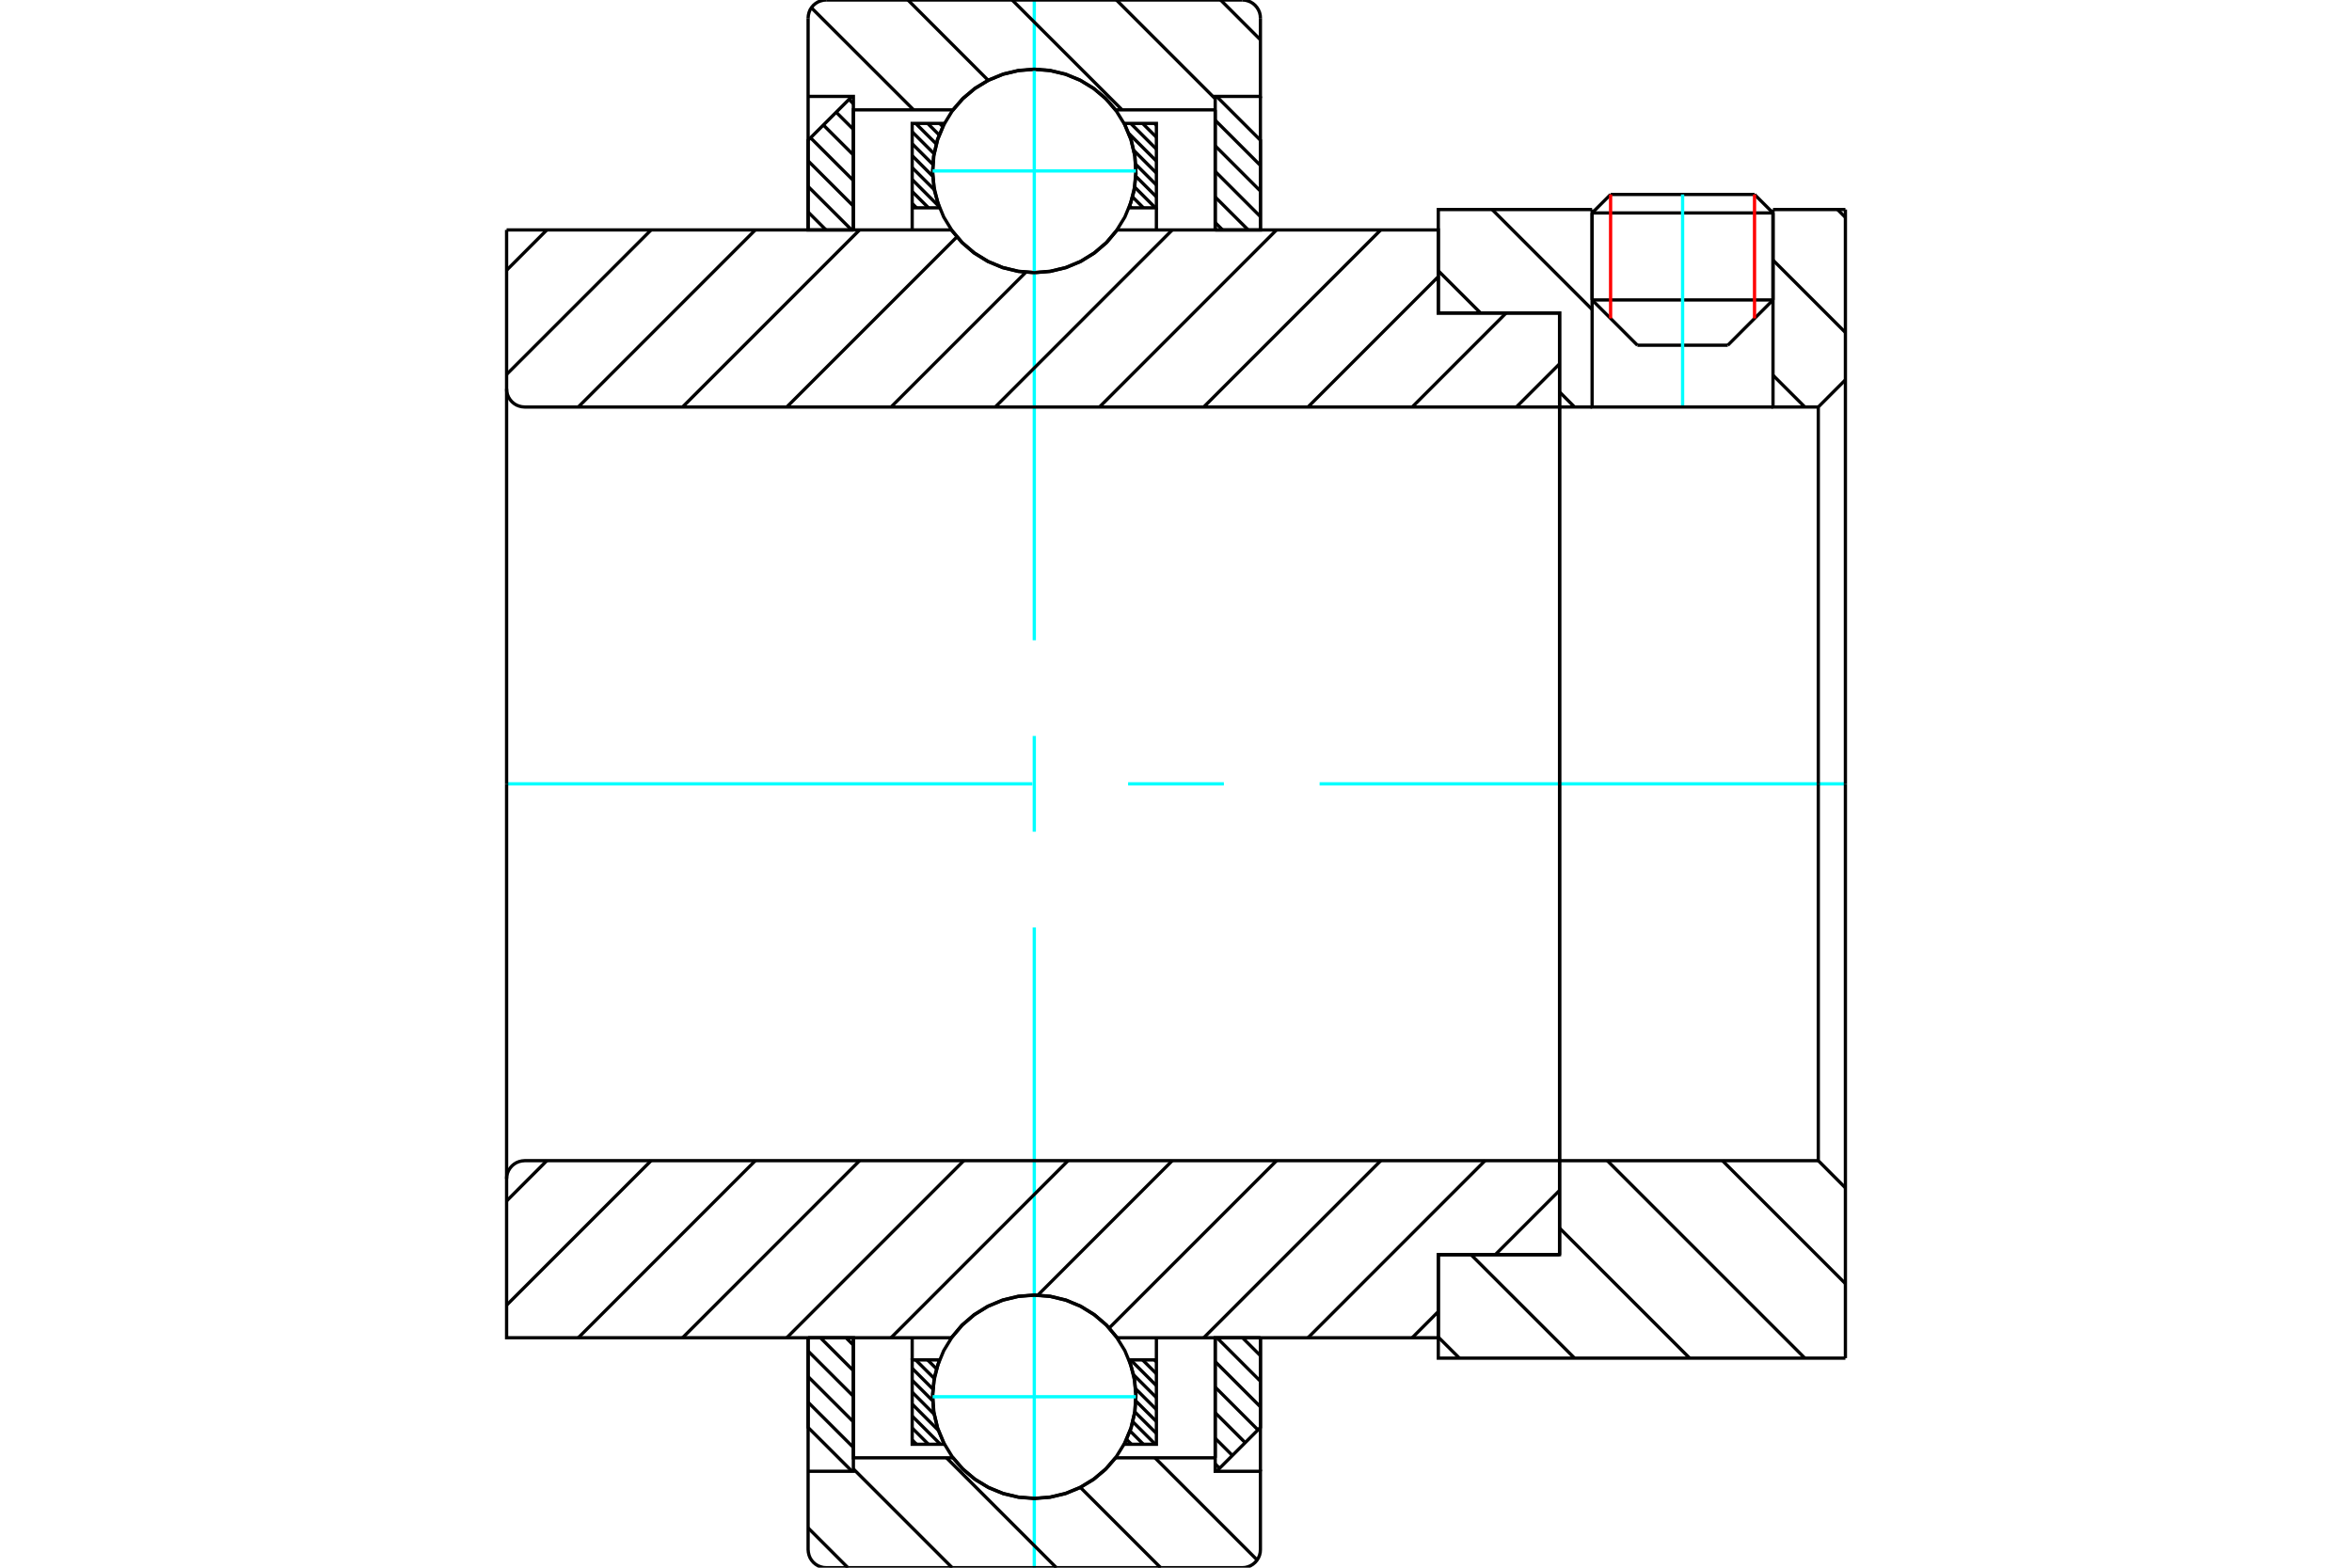 <?xml version="1.0" standalone="no"?>
<!DOCTYPE svg PUBLIC "-//W3C//DTD SVG 1.1//EN"
	"http://www.w3.org/Graphics/SVG/1.1/DTD/svg11.dtd">
<svg xmlns="http://www.w3.org/2000/svg" height="100%" width="100%" viewBox="0 0 36000 24000">
	<rect x="-1800" y="-1200" width="39600" height="26400" style="fill:#FFF"/>
	<g style="fill:none; fill-rule:evenodd" transform="matrix(1 0 0 1 0 0)">
		<g style="fill:none; stroke:#000; stroke-width:50; shape-rendering:geometricPrecision">
			<line x1="25062" y1="5285" x2="26446" y2="5285"/>
			<line x1="24369" y1="4592" x2="27138" y2="4592"/>
			<line x1="24369" y1="3260" x2="27138" y2="3260"/>
			<line x1="24652" y1="2977" x2="26855" y2="2977"/>
			<line x1="24369" y1="4592" x2="25062" y2="5285"/>
			<line x1="26446" y1="5285" x2="27138" y2="4592"/>
			<line x1="24369" y1="3260" x2="24369" y2="4592"/>
			<line x1="27138" y1="4592" x2="27138" y2="3260"/>
			<line x1="24652" y1="2977" x2="24369" y2="3260"/>
			<line x1="27138" y1="3260" x2="26855" y2="2977"/>
		</g>
		<g style="fill:none; stroke:#0FF; stroke-width:50; shape-rendering:geometricPrecision">
			<line x1="25754" y1="6231" x2="25754" y2="2977"/>
		</g>
		<g style="fill:none; stroke:#000; stroke-width:50; shape-rendering:geometricPrecision">
			<line x1="12369" y1="21467" x2="13062" y2="22159"/>
			<line x1="12369" y1="21075" x2="13062" y2="21767"/>
			<line x1="12369" y1="20684" x2="13062" y2="21376"/>
			<line x1="12557" y1="20480" x2="13062" y2="20984"/>
			<line x1="12949" y1="20480" x2="13062" y2="20593"/>
			<polyline points="12369,20480 12369,21853 13041,22524"/>
			<polyline points="13062,22318 13062,20480 12369,20480"/>
		</g>
		<g style="fill:none; stroke:#0FF; stroke-width:50; shape-rendering:geometricPrecision">
			<line x1="7754" y1="12000" x2="15802" y2="12000"/>
			<line x1="17267" y1="12000" x2="18733" y2="12000"/>
			<line x1="20198" y1="12000" x2="28246" y2="12000"/>
		</g>
		<g style="fill:none; stroke:#000; stroke-width:50; shape-rendering:geometricPrecision">
			<line x1="12369" y1="3246" x2="12643" y2="3520"/>
			<line x1="12369" y1="2855" x2="13035" y2="3520"/>
			<line x1="12369" y1="2463" x2="13062" y2="3155"/>
			<line x1="12407" y1="2110" x2="13062" y2="2764"/>
			<line x1="12603" y1="1914" x2="13062" y2="2372"/>
			<line x1="12799" y1="1718" x2="13062" y2="1981"/>
			<line x1="12995" y1="1522" x2="13062" y2="1589"/>
			<line x1="13062" y1="3520" x2="13062" y2="1682"/>
			<polyline points="13041,1476 12369,2147 12369,3520 13062,3520"/>
			<line x1="19018" y1="20480" x2="19292" y2="20754"/>
			<line x1="18627" y1="20480" x2="19292" y2="21145"/>
			<line x1="18600" y1="20845" x2="19292" y2="21537"/>
			<line x1="18600" y1="21236" x2="19254" y2="21890"/>
			<line x1="18600" y1="21628" x2="19059" y2="22086"/>
			<line x1="18600" y1="22019" x2="18863" y2="22282"/>
			<line x1="18600" y1="22411" x2="18667" y2="22478"/>
			<polyline points="19292,20480 19292,21853 18621,22524"/>
			<polyline points="18600,22318 18600,20480 19292,20480"/>
			<line x1="18600" y1="1841" x2="19292" y2="2533"/>
			<line x1="18600" y1="2233" x2="19292" y2="2925"/>
			<line x1="18600" y1="2624" x2="19292" y2="3316"/>
			<line x1="18600" y1="3016" x2="19105" y2="3520"/>
			<line x1="18600" y1="3407" x2="18713" y2="3520"/>
			<line x1="18600" y1="3520" x2="18600" y2="1682"/>
			<polyline points="18621,1476 19292,2147 19292,3520 18600,3520"/>
			<line x1="17671" y1="20819" x2="17700" y2="20848"/>
			<line x1="17488" y1="20819" x2="17700" y2="21031"/>
			<line x1="17306" y1="20819" x2="17700" y2="21213"/>
			<line x1="17351" y1="21047" x2="17700" y2="21396"/>
			<line x1="17384" y1="21263" x2="17700" y2="21579"/>
			<line x1="17387" y1="21449" x2="17700" y2="21762"/>
			<line x1="17370" y1="21615" x2="17700" y2="21944"/>
			<line x1="17340" y1="21767" x2="17684" y2="22111"/>
			<line x1="17297" y1="21907" x2="17501" y2="22111"/>
			<line x1="17244" y1="22037" x2="17318" y2="22111"/>
			<line x1="14198" y1="20819" x2="14334" y2="20955"/>
			<line x1="14015" y1="20819" x2="14299" y2="21102"/>
			<line x1="13962" y1="20948" x2="14278" y2="21265"/>
			<line x1="13962" y1="21131" x2="14275" y2="21444"/>
			<line x1="13962" y1="21313" x2="14297" y2="21649"/>
			<line x1="13962" y1="21496" x2="14360" y2="21895"/>
			<line x1="13962" y1="21679" x2="14394" y2="22111"/>
			<line x1="13962" y1="21862" x2="14211" y2="22111"/>
			<line x1="13962" y1="22045" x2="14028" y2="22111"/>
			<line x1="13962" y1="20819" x2="13962" y2="20480"/>
			<polyline points="17700,20480 17700,20819 17700,22111 17208,22111 17312,21866 17372,21606 17388,21340 17358,21075 17283,20819 17700,20819"/>
			<polyline points="14454,22111 13962,22111 13962,20819 14379,20819 14304,21075 14274,21340 14289,21606 14350,21866 14454,22111"/>
			<line x1="17671" y1="1889" x2="17700" y2="1918"/>
			<line x1="17488" y1="1889" x2="17700" y2="2100"/>
			<line x1="17306" y1="1889" x2="17700" y2="2283"/>
			<line x1="17279" y1="2045" x2="17700" y2="2466"/>
			<line x1="17357" y1="2305" x2="17700" y2="2649"/>
			<line x1="17385" y1="2517" x2="17700" y2="2832"/>
			<line x1="17386" y1="2700" x2="17700" y2="3014"/>
			<line x1="17368" y1="2865" x2="17684" y2="3181"/>
			<line x1="17336" y1="3016" x2="17501" y2="3181"/>
			<line x1="17292" y1="3155" x2="17318" y2="3181"/>
			<line x1="14381" y1="1889" x2="14430" y2="1938"/>
			<line x1="14198" y1="1889" x2="14374" y2="2065"/>
			<line x1="14015" y1="1889" x2="14330" y2="2203"/>
			<line x1="13962" y1="2018" x2="14296" y2="2352"/>
			<line x1="13962" y1="2201" x2="14277" y2="2516"/>
			<line x1="13962" y1="2383" x2="14276" y2="2698"/>
			<line x1="13962" y1="2566" x2="14301" y2="2905"/>
			<line x1="13962" y1="2749" x2="14370" y2="3158"/>
			<line x1="13962" y1="2932" x2="14211" y2="3181"/>
			<line x1="13962" y1="3115" x2="14028" y2="3181"/>
			<line x1="17700" y1="3181" x2="17700" y2="3520"/>
			<polyline points="13962,3520 13962,3181 13962,1889 14454,1889 14350,2134 14289,2394 14274,2660 14304,2925 14379,3181 13962,3181"/>
			<polyline points="17208,1889 17700,1889 17700,3181 17283,3181 17358,2925 17388,2660 17372,2394 17312,2134 17208,1889"/>
			<polyline points="17386,2617 17367,2374 17310,2136 17217,1911 17089,1703 16931,1517 16745,1359 16537,1231 16311,1138 16074,1081 15831,1062 15587,1081 15350,1138 15125,1231 14917,1359 14731,1517 14572,1703 14445,1911 14352,2136 14295,2374 14275,2617 14295,2860 14352,3098 14445,3323 14572,3531 14731,3717 14917,3875 15125,4003 15350,4096 15587,4153 15831,4172 16074,4153 16311,4096 16537,4003 16745,3875 16931,3717 17089,3531 17217,3323 17310,3098 17367,2860 17386,2617"/>
		</g>
		<g style="fill:none; stroke:#0FF; stroke-width:50; shape-rendering:geometricPrecision">
			<line x1="14275" y1="2617" x2="17386" y2="2617"/>
			<line x1="15831" y1="24000" x2="15831" y2="14198"/>
			<line x1="15831" y1="12733" x2="15831" y2="11267"/>
			<line x1="15831" y1="9802" x2="15831" y2="0"/>
		</g>
		<g style="fill:none; stroke:#000; stroke-width:50; shape-rendering:geometricPrecision">
			<polyline points="17386,21383 17367,21140 17310,20902 17217,20677 17089,20469 16931,20283 16745,20125 16537,19997 16311,19904 16074,19847 15831,19828 15587,19847 15350,19904 15125,19997 14917,20125 14731,20283 14572,20469 14445,20677 14352,20902 14295,21140 14275,21383 14295,21626 14352,21864 14445,22089 14572,22297 14731,22483 14917,22641 15125,22769 15350,22862 15587,22919 15831,22938 16074,22919 16311,22862 16537,22769 16745,22641 16931,22483 17089,22297 17217,22089 17310,21864 17367,21626 17386,21383"/>
		</g>
		<g style="fill:none; stroke:#0FF; stroke-width:50; shape-rendering:geometricPrecision">
			<line x1="14275" y1="21383" x2="17386" y2="21383"/>
		</g>
		<g style="fill:none; stroke:#000; stroke-width:50; shape-rendering:geometricPrecision">
			<line x1="26364" y1="17769" x2="28246" y2="19651"/>
			<line x1="24602" y1="17769" x2="27625" y2="20792"/>
			<line x1="23871" y1="18801" x2="25862" y2="20792"/>
			<line x1="22515" y1="19208" x2="24100" y2="20792"/>
			<line x1="22015" y1="20470" x2="22338" y2="20792"/>
			<line x1="28246" y1="12000" x2="28246" y2="20792"/>
			<polyline points="28246,18185 27831,17769 27831,12000"/>
			<polyline points="27831,17769 23871,17769 23871,12000"/>
			<polyline points="23871,17769 23871,19208 22015,19208 22015,20792 28246,20792"/>
			<line x1="28126" y1="3208" x2="28246" y2="3328"/>
			<line x1="27138" y1="3982" x2="28246" y2="5090"/>
			<line x1="27138" y1="5745" x2="27625" y2="6231"/>
			<line x1="22839" y1="3208" x2="24369" y2="4738"/>
			<line x1="22015" y1="4146" x2="22662" y2="4792"/>
			<line x1="23871" y1="6001" x2="24100" y2="6231"/>
			<line x1="28246" y1="12000" x2="28246" y2="3208"/>
			<polyline points="28246,5815 27831,6231 27831,12000"/>
			<polyline points="27831,6231 27138,6231 27138,3208"/>
			<polyline points="27138,6231 24369,6231 24369,3208"/>
			<polyline points="24369,6231 23871,6231 23871,12000"/>
			<polyline points="23871,6231 23871,4792 22015,4792 22015,3208 24369,3208"/>
			<line x1="27138" y1="3208" x2="28246" y2="3208"/>
			<line x1="23871" y1="18224" x2="22887" y2="19208"/>
			<line x1="22015" y1="20079" x2="21615" y2="20480"/>
			<line x1="22730" y1="17769" x2="20020" y2="20480"/>
			<line x1="21134" y1="17769" x2="18424" y2="20480"/>
			<line x1="19539" y1="17769" x2="16978" y2="20330"/>
			<line x1="17943" y1="17769" x2="15886" y2="19827"/>
			<line x1="16348" y1="17769" x2="13638" y2="20480"/>
			<line x1="14752" y1="17769" x2="12042" y2="20480"/>
			<line x1="13157" y1="17769" x2="10447" y2="20480"/>
			<line x1="11561" y1="17769" x2="8851" y2="20480"/>
			<line x1="9966" y1="17769" x2="7754" y2="19981"/>
			<line x1="8370" y1="17769" x2="7754" y2="18386"/>
			<line x1="23871" y1="12000" x2="23871" y2="19208"/>
			<polyline points="23871,17769 8031,17769 7987,17773 7945,17783 7905,17799 7868,17822 7835,17850 7807,17883 7784,17920 7767,17961 7757,18003 7754,18046 7754,20480 8446,20480 14562,20480"/>
			<polyline points="17100,20480 16941,20290 16754,20129 16545,19999 16317,19903 16077,19845 15831,19825 15585,19845 15345,19903 15117,19999 14907,20129 14721,20290 14562,20480"/>
			<polyline points="17100,20480 22015,20480 22015,19208 23871,19208"/>
			<line x1="7754" y1="12000" x2="7754" y2="18046"/>
			<line x1="23871" y1="5570" x2="23210" y2="6231"/>
			<line x1="23053" y1="4792" x2="21615" y2="6231"/>
			<line x1="22015" y1="4235" x2="20020" y2="6231"/>
			<line x1="21134" y1="3520" x2="18424" y2="6231"/>
			<line x1="19539" y1="3520" x2="16829" y2="6231"/>
			<line x1="17943" y1="3520" x2="15233" y2="6231"/>
			<line x1="15700" y1="4169" x2="13638" y2="6231"/>
			<line x1="14646" y1="3627" x2="12042" y2="6231"/>
			<line x1="13157" y1="3520" x2="10447" y2="6231"/>
			<line x1="11561" y1="3520" x2="8851" y2="6231"/>
			<line x1="9966" y1="3520" x2="7754" y2="5732"/>
			<line x1="8370" y1="3520" x2="7754" y2="4137"/>
			<line x1="7754" y1="12000" x2="7754" y2="3520"/>
			<polyline points="7754,5954 7757,5997 7767,6039 7784,6080 7807,6117 7835,6150 7868,6178 7905,6201 7945,6217 7987,6227 8031,6231 23871,6231 23871,4792 22015,4792 22015,3520 17100,3520"/>
			<polyline points="14562,3520 14721,3710 14907,3871 15117,4001 15345,4097 15585,4155 15831,4175 16077,4155 16317,4097 16545,4001 16754,3871 16941,3710 17100,3520"/>
			<polyline points="14562,3520 8446,3520 7754,3520"/>
			<line x1="23871" y1="12000" x2="23871" y2="6231"/>
		</g>
		<g style="fill:none; stroke:#F00; stroke-width:50; shape-rendering:geometricPrecision">
			<line x1="26855" y1="2977" x2="26855" y2="4875"/>
			<line x1="24652" y1="4875" x2="24652" y2="2977"/>
		</g>
		<g style="fill:none; stroke:#000; stroke-width:50; shape-rendering:geometricPrecision">
			<line x1="12978" y1="24000" x2="12369" y2="23391"/>
			<line x1="14574" y1="24000" x2="13062" y2="22488"/>
			<line x1="16169" y1="24000" x2="14487" y2="22318"/>
			<line x1="17765" y1="24000" x2="16536" y2="22771"/>
			<line x1="19242" y1="23882" x2="17678" y2="22318"/>
			<polyline points="12369,20480 12369,22524 12369,23723 12373,23766 12383,23809 12399,23849 12422,23886 12450,23919 12483,23947 12520,23970 12561,23986 12603,23997 12646,24000 19015,24000 19059,23997 19101,23986 19141,23970 19178,23947 19211,23919 19239,23886 19262,23849 19279,23809 19289,23766 19292,23723 19292,22524 18600,22524 18600,22318 18600,20480"/>
			<line x1="18600" y1="22318" x2="17077" y2="22318"/>
			<polyline points="14585,22318 14743,22498 14928,22652 15134,22776 15357,22867 15591,22922 15831,22941 16071,22922 16305,22867 16527,22776 16734,22652 16918,22498 17077,22318"/>
			<polyline points="14585,22318 13062,22318 13062,20480"/>
			<polyline points="13062,22318 13062,22524 12369,22524"/>
			<line x1="19292" y1="22524" x2="19292" y2="20480"/>
			<line x1="18683" y1="0" x2="19292" y2="609"/>
			<line x1="17088" y1="0" x2="18600" y2="1512"/>
			<line x1="15492" y1="0" x2="17175" y2="1682"/>
			<line x1="13897" y1="0" x2="15125" y2="1229"/>
			<line x1="12419" y1="118" x2="13984" y2="1682"/>
			<polyline points="12369,3520 12369,1476 12369,277"/>
			<polyline points="12646,0 12603,3 12561,14 12520,30 12483,53 12450,81 12422,114 12399,151 12383,191 12373,234 12369,277"/>
			<line x1="12646" y1="0" x2="19015" y2="0"/>
			<polyline points="19292,277 19289,234 19279,191 19262,151 19239,114 19211,81 19178,53 19141,30 19101,14 19059,3 19015,0"/>
			<polyline points="19292,277 19292,1476 18600,1476 18600,1682 18600,3520"/>
			<polyline points="18600,1682 17077,1682 16918,1502 16734,1348 16527,1224 16305,1133 16071,1078 15831,1059 15591,1078 15357,1133 15134,1224 14928,1348 14743,1502 14585,1682 13062,1682 13062,3520"/>
			<polyline points="13062,1682 13062,1476 12369,1476"/>
			<line x1="19292" y1="1476" x2="19292" y2="3520"/>
		</g>
	</g>
</svg>
